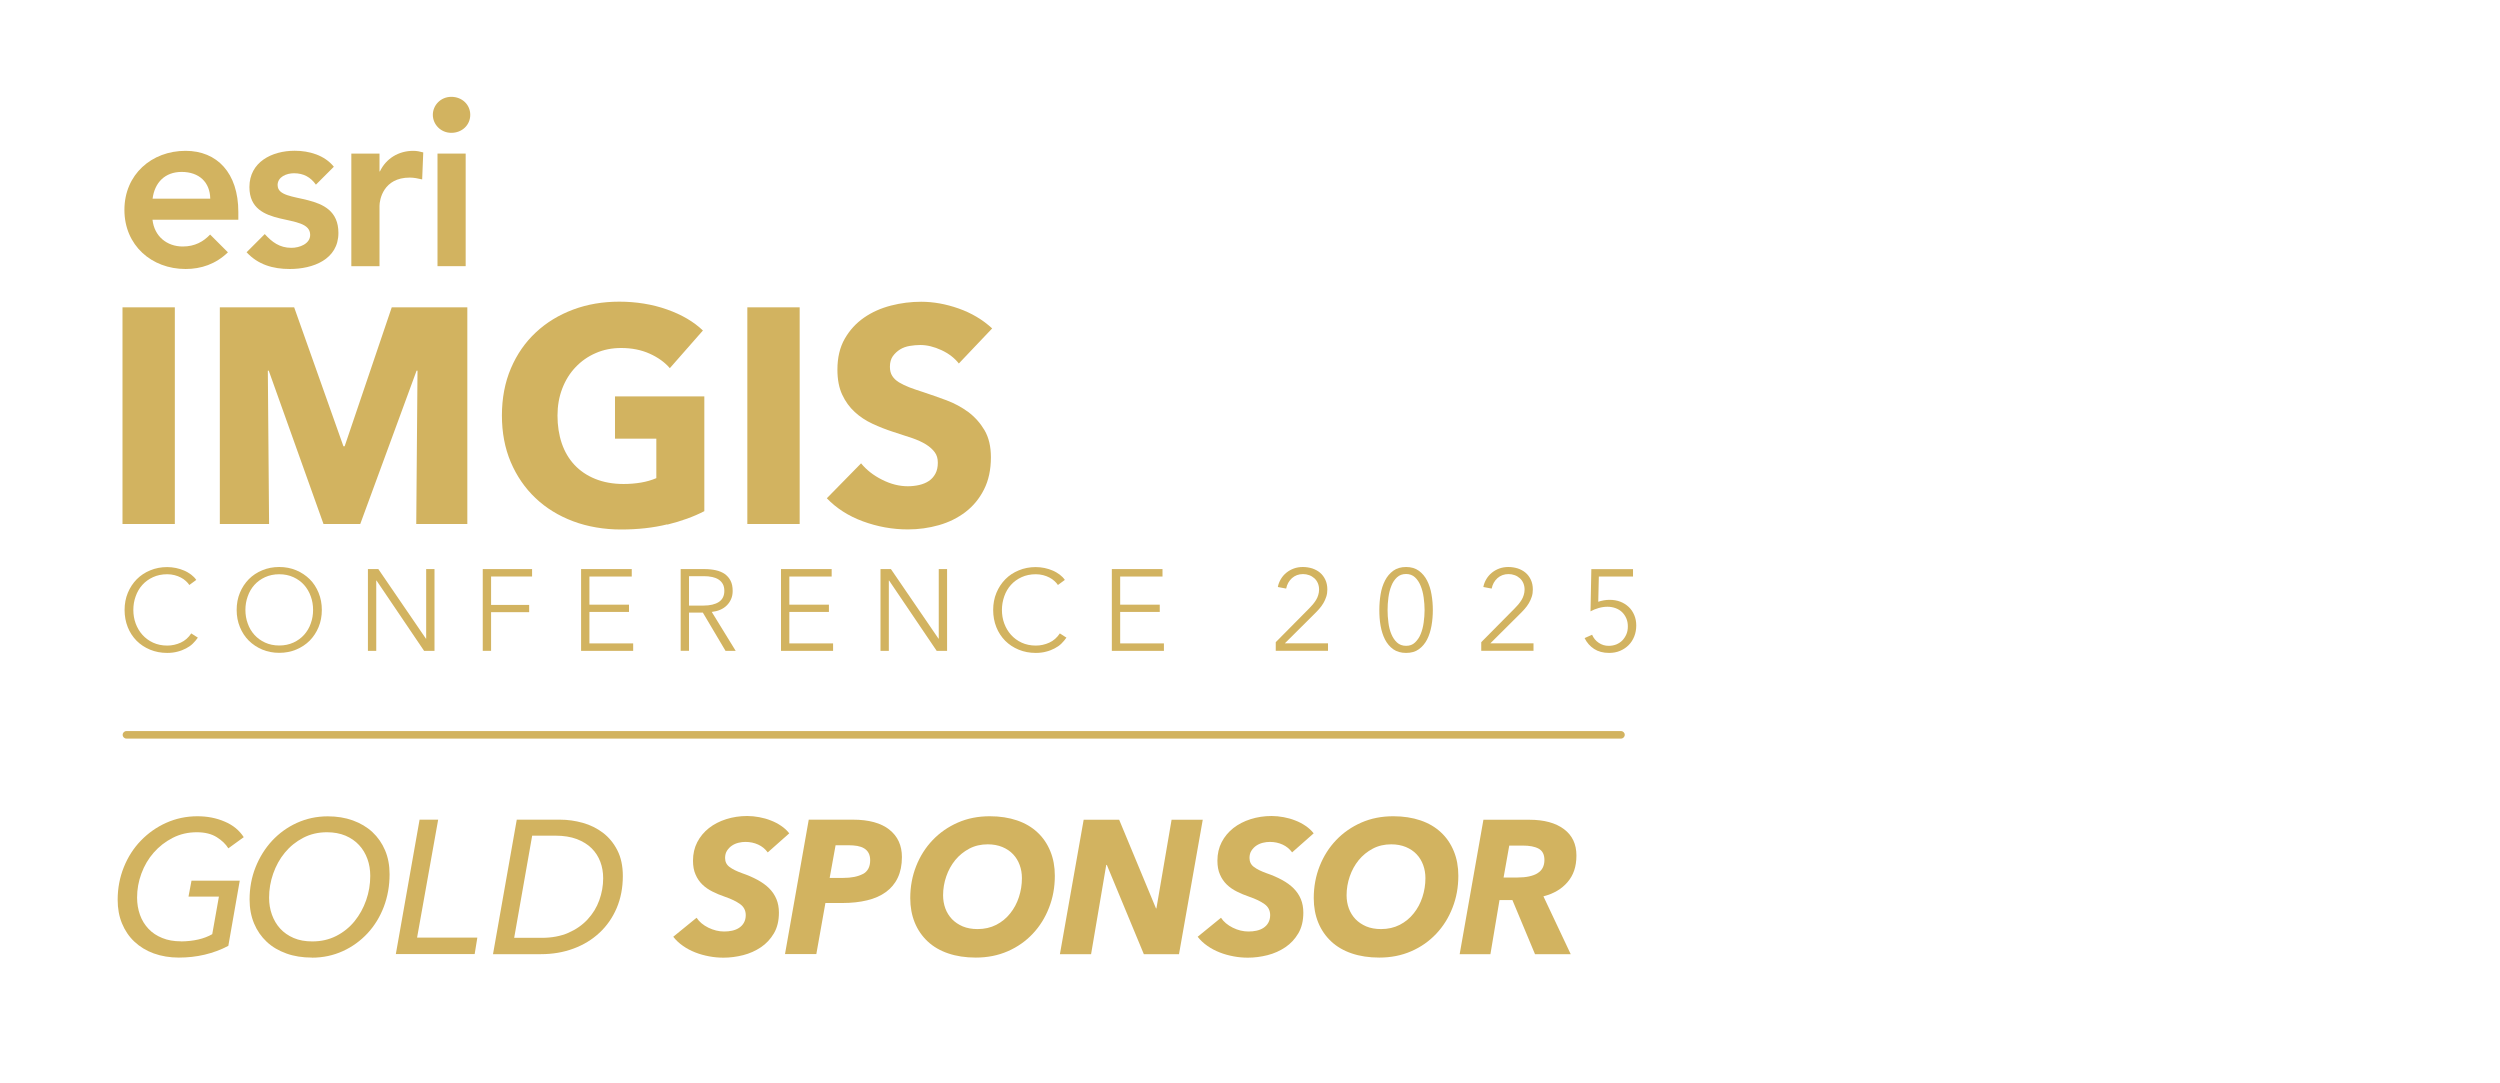 <?xml version="1.0" encoding="UTF-8"?>
<svg id="Outline_Type" data-name="Outline Type" xmlns="http://www.w3.org/2000/svg" viewBox="0 0 300 130">
  <defs>
    <style>
      .cls-1 {
        fill: #d2b360;
      }
    </style>
  </defs>
  <g>
    <path class="cls-1" d="M14.7,62.88v-26h6.28v26h-6.28Z"/>
    <path class="cls-1" d="M49.95,62.88l.15-18.4h-.11l-6.76,18.4h-4.41l-6.57-18.4h-.11l.15,18.4h-5.91v-26h8.92l5.91,16.67h.15l5.65-16.67h9.07v26h-6.13Z"/>
    <path class="cls-1" d="M80.08,62.92c-1.7.42-3.56.62-5.56.62s-4-.33-5.75-.99c-1.75-.66-3.26-1.59-4.52-2.79-1.26-1.2-2.25-2.64-2.96-4.31-.71-1.68-1.06-3.54-1.06-5.6s.36-3.97,1.08-5.65c.72-1.69,1.72-3.13,2.99-4.31,1.27-1.19,2.77-2.1,4.48-2.74,1.71-.64,3.56-.95,5.54-.95s3.97.31,5.73.94c1.76.62,3.19,1.46,4.3,2.52l-3.97,4.52c-.61-.71-1.42-1.29-2.42-1.74-1-.45-2.14-.68-3.42-.68-1.1,0-2.12.2-3.05.61-.93.4-1.74.97-2.42,1.69-.69.72-1.22,1.58-1.6,2.57-.38.99-.57,2.07-.57,3.25s.17,2.3.51,3.31c.34,1,.85,1.87,1.52,2.59.67.72,1.51,1.29,2.5,1.69.99.4,2.12.61,3.4.61.73,0,1.43-.06,2.09-.17.66-.11,1.27-.29,1.84-.53v-4.74h-4.96v-5.07h10.72v13.77c-1.27.66-2.76,1.2-4.46,1.62Z"/>
    <path class="cls-1" d="M89.68,62.88v-26h6.28v26h-6.28Z"/>
    <path class="cls-1" d="M115.08,43.64c-.54-.69-1.25-1.23-2.12-1.63-.87-.4-1.71-.61-2.52-.61-.42,0-.84.04-1.27.11-.43.07-.82.21-1.16.42-.34.21-.63.48-.87.81-.23.33-.35.75-.35,1.27,0,.44.09.81.28,1.1.18.29.45.55.81.77.36.22.78.42,1.27.61s1.04.37,1.66.57c.88.29,1.8.62,2.76.97.96.36,1.83.83,2.62,1.41.79.59,1.44,1.32,1.95,2.18.51.87.77,1.95.77,3.25,0,1.49-.28,2.79-.83,3.87-.55,1.09-1.29,1.99-2.22,2.7-.93.71-2,1.24-3.2,1.58-1.2.34-2.44.51-3.71.51-1.86,0-3.66-.33-5.4-.97s-3.18-1.57-4.33-2.77l4.11-4.19c.64.78,1.47,1.44,2.51,1.96,1.04.53,2.08.79,3.1.79.46,0,.92-.05,1.36-.15s.83-.26,1.16-.48c.33-.22.59-.51.79-.88.2-.37.29-.81.29-1.32s-.12-.91-.37-1.25c-.25-.34-.59-.65-1.05-.94-.45-.28-1.02-.54-1.69-.77s-1.44-.48-2.29-.75c-.83-.27-1.65-.59-2.44-.96-.8-.37-1.51-.84-2.13-1.41s-1.13-1.27-1.51-2.09c-.38-.82-.57-1.82-.57-2.99,0-1.44.29-2.68.88-3.71.59-1.03,1.36-1.87,2.31-2.53.95-.66,2.03-1.14,3.23-1.45,1.2-.31,2.41-.46,3.63-.46,1.47,0,2.97.27,4.5.81,1.53.54,2.87,1.33,4.02,2.39l-4.01,4.22Z"/>
  </g>
  <g>
    <path class="cls-1" d="M23.74,76.52c-.17.25-.37.48-.6.71s-.51.42-.82.58-.65.3-1.03.39c-.37.1-.78.15-1.23.15-.74,0-1.42-.13-2.05-.39-.63-.26-1.17-.62-1.62-1.07-.45-.46-.81-1-1.06-1.63s-.38-1.32-.38-2.06.13-1.44.39-2.06c.26-.63.62-1.17,1.07-1.63.46-.46,1-.82,1.62-1.07.62-.26,1.3-.39,2.03-.39.36,0,.71.04,1.06.11.35.07.67.18.98.31s.58.3.83.48c.25.19.46.4.62.64l-.83.61c-.1-.16-.24-.31-.41-.47s-.37-.3-.6-.42c-.23-.12-.48-.22-.76-.29-.27-.07-.57-.11-.88-.11-.64,0-1.21.12-1.71.35-.5.23-.93.54-1.28.93-.35.39-.62.85-.8,1.37-.19.52-.28,1.06-.28,1.63s.09,1.12.28,1.63.46.97.81,1.36.78.71,1.28.94c.5.23,1.07.35,1.7.35.56,0,1.1-.12,1.61-.35.51-.23.93-.6,1.27-1.11l.78.5Z"/>
    <path class="cls-1" d="M38.62,73.19c0,.75-.13,1.44-.39,2.06-.26.63-.62,1.17-1.07,1.63-.46.46-1,.81-1.62,1.07s-1.3.39-2.03.39-1.41-.13-2.03-.39-1.16-.62-1.62-1.07c-.46-.46-.81-1-1.07-1.63-.26-.63-.39-1.32-.39-2.06s.13-1.44.39-2.06c.26-.63.62-1.17,1.07-1.63.46-.46,1-.82,1.62-1.07.62-.26,1.3-.39,2.03-.39s1.41.13,2.03.39c.62.26,1.16.62,1.62,1.07s.81,1,1.07,1.63c.26.63.39,1.32.39,2.06ZM37.57,73.19c0-.57-.09-1.12-.28-1.63-.18-.52-.45-.97-.8-1.37-.35-.39-.78-.7-1.28-.93-.5-.23-1.07-.35-1.7-.35s-1.19.12-1.7.35c-.5.23-.93.54-1.28.93-.35.39-.62.85-.8,1.37-.19.52-.28,1.06-.28,1.63s.09,1.12.28,1.63c.18.52.45.97.8,1.36.35.39.78.7,1.28.93.5.23,1.07.35,1.7.35s1.19-.12,1.7-.35c.5-.23.93-.54,1.28-.93.35-.39.62-.84.8-1.36.19-.52.28-1.06.28-1.63Z"/>
    <path class="cls-1" d="M51.11,76.64h.03v-8.35h1v9.81h-1.25l-5.71-8.44h-.03v8.44h-1v-9.81h1.25l5.71,8.35Z"/>
    <path class="cls-1" d="M58.93,78.1h-1v-9.81h5.92v.89h-4.92v3.41h4.57v.87h-4.57v4.64Z"/>
    <path class="cls-1" d="M70.73,77.21h5.25v.89h-6.25v-9.81h6.08v.89h-5.08v3.38h4.75v.87h-4.75v3.78Z"/>
    <path class="cls-1" d="M82.68,78.1h-1v-9.81h2.88c.48,0,.93.05,1.34.14.41.09.77.24,1.07.45.3.21.53.48.7.81.17.33.25.74.25,1.22,0,.36-.06.69-.19.98-.13.3-.3.55-.53.77-.22.22-.48.39-.79.52-.3.13-.64.21-1,.25l2.87,4.67h-1.22l-2.72-4.59h-1.66v4.59ZM82.68,72.67h1.73c.8,0,1.42-.15,1.86-.44.43-.29.65-.73.65-1.32,0-.33-.06-.6-.18-.82-.12-.22-.29-.4-.5-.54s-.47-.24-.78-.31c-.3-.07-.64-.1-1.01-.1h-1.77v3.53Z"/>
    <path class="cls-1" d="M94.72,77.21h5.25v.89h-6.25v-9.81h6.08v.89h-5.08v3.38h4.75v.87h-4.75v3.78Z"/>
    <path class="cls-1" d="M112.62,76.64h.03v-8.35h1v9.81h-1.25l-5.71-8.44h-.03v8.44h-1v-9.81h1.25l5.71,8.35Z"/>
    <path class="cls-1" d="M127.97,76.52c-.17.25-.37.48-.6.71s-.51.42-.82.58-.65.3-1.03.39c-.37.1-.78.15-1.23.15-.74,0-1.42-.13-2.05-.39-.63-.26-1.17-.62-1.62-1.07-.45-.46-.81-1-1.06-1.63s-.38-1.32-.38-2.06.13-1.44.39-2.06c.26-.63.62-1.17,1.07-1.63s1-.82,1.62-1.07c.62-.26,1.3-.39,2.03-.39.36,0,.71.04,1.06.11.35.07.67.18.98.31s.58.3.83.48c.25.19.46.4.62.64l-.83.61c-.1-.16-.24-.31-.41-.47s-.37-.3-.6-.42c-.23-.12-.48-.22-.76-.29-.27-.07-.57-.11-.88-.11-.64,0-1.21.12-1.71.35-.5.23-.93.54-1.28.93s-.62.85-.8,1.37c-.18.52-.28,1.06-.28,1.63s.09,1.12.28,1.63.46.97.81,1.36c.35.39.78.71,1.28.94.5.23,1.07.35,1.7.35.56,0,1.1-.12,1.61-.35s.93-.6,1.27-1.11l.78.5Z"/>
    <path class="cls-1" d="M134.42,77.21h5.25v.89h-6.25v-9.81h6.08v.89h-5.08v3.38h4.75v.87h-4.75v3.78Z"/>
    <path class="cls-1" d="M159.35,78.1h-6.26v-1.04l4.02-4.06c.15-.15.29-.31.44-.48.14-.17.27-.35.38-.53.11-.18.2-.38.26-.59.06-.21.1-.42.1-.64,0-.29-.05-.54-.15-.78-.1-.23-.24-.43-.42-.59-.18-.16-.39-.29-.62-.37-.24-.09-.48-.13-.74-.13-.52,0-.97.17-1.33.49-.36.33-.59.75-.69,1.25l-1-.19c.06-.34.19-.66.37-.96.18-.3.4-.55.66-.76.26-.21.56-.38.89-.5.33-.12.69-.18,1.08-.18s.77.06,1.13.17c.35.12.67.29.93.51.27.23.48.51.64.85s.24.73.24,1.17c0,.31-.04.6-.13.87-.09.27-.2.52-.34.76s-.31.47-.5.69c-.19.22-.4.43-.61.64l-3.52,3.5h5.18v.89Z"/>
    <path class="cls-1" d="M168.73,68.04c.61,0,1.12.15,1.53.45.41.3.74.69.99,1.18.25.49.43,1.04.53,1.66.11.62.16,1.25.16,1.88s-.05,1.26-.16,1.88c-.11.61-.28,1.16-.53,1.65-.25.48-.58.88-.99,1.17-.41.3-.92.44-1.53.44s-1.13-.15-1.54-.44c-.41-.29-.74-.69-.99-1.17-.25-.49-.42-1.04-.53-1.65s-.15-1.24-.15-1.88.05-1.27.15-1.88c.1-.62.28-1.17.53-1.66.25-.49.58-.88.99-1.18.41-.3.93-.45,1.54-.45ZM168.73,68.88c-.44,0-.8.13-1.09.4-.29.27-.52.61-.68,1.03-.17.42-.28.88-.35,1.39-.07.51-.1,1.02-.1,1.51s.03.99.1,1.5c.06.51.18.97.35,1.38.17.41.4.75.68,1.01s.65.4,1.09.4.79-.13,1.07-.4.52-.6.68-1.01c.17-.41.29-.87.36-1.38.07-.51.11-1.01.11-1.5s-.04-.99-.11-1.51c-.07-.51-.19-.98-.36-1.39-.17-.42-.39-.76-.68-1.03-.29-.27-.65-.4-1.07-.4Z"/>
    <path class="cls-1" d="M184.01,78.1h-6.26v-1.04l4.02-4.06c.15-.15.29-.31.44-.48.14-.17.27-.35.38-.53.11-.18.2-.38.26-.59.06-.21.1-.42.1-.64,0-.29-.05-.54-.15-.78-.1-.23-.24-.43-.42-.59-.18-.16-.39-.29-.62-.37-.24-.09-.48-.13-.74-.13-.52,0-.97.17-1.33.49-.36.33-.59.75-.69,1.25l-1-.19c.06-.34.19-.66.37-.96.18-.3.4-.55.66-.76.26-.21.56-.38.89-.5.33-.12.69-.18,1.08-.18s.77.06,1.13.17c.35.12.67.29.93.51.27.23.48.51.64.85s.24.73.24,1.17c0,.31-.04.6-.13.87-.09.27-.2.52-.34.76s-.31.47-.5.69c-.19.22-.4.43-.61.64l-3.52,3.5h5.18v.89Z"/>
    <path class="cls-1" d="M195.95,69.18h-4.09l-.07,3.03c.21-.07.44-.13.67-.17s.46-.06.69-.06c.46,0,.89.07,1.28.22.39.15.72.36,1.01.63s.51.6.67.98.24.79.24,1.25-.08.91-.24,1.31c-.16.4-.38.75-.67,1.04s-.63.52-1.03.69c-.4.17-.84.25-1.32.25-.71,0-1.31-.16-1.8-.48s-.87-.75-1.14-1.3l.9-.4c.18.41.44.73.8.97.36.24.75.36,1.19.36.33,0,.64-.06.92-.17.28-.12.53-.28.73-.49.2-.21.36-.46.48-.74s.17-.6.17-.93c0-.36-.06-.69-.19-.98s-.3-.54-.51-.74-.47-.36-.77-.47c-.3-.11-.62-.17-.97-.17s-.7.05-1.05.15c-.35.1-.68.23-.99.4l.1-5.06h5v.89Z"/>
  </g>
  <g>
    <path class="cls-1" d="M21.73,112.97c1.5-.02,2.75-.3,3.74-.87l.8-4.51h-3.65l.36-1.91h5.79l-1.37,7.82c-.88.47-1.83.82-2.84,1.06-1.01.24-2.05.35-3.11.35s-2.09-.17-3-.5-1.68-.81-2.32-1.41-1.14-1.34-1.49-2.19c-.35-.85-.52-1.79-.52-2.83,0-1.4.25-2.7.74-3.92.49-1.22,1.17-2.28,2.04-3.18.87-.9,1.88-1.62,3.04-2.14,1.16-.52,2.41-.79,3.75-.79,1.19,0,2.27.21,3.27.64,1,.42,1.76,1.05,2.29,1.87l-1.85,1.34c-.3-.5-.77-.95-1.39-1.34-.62-.39-1.42-.59-2.39-.59-1.05,0-2.01.22-2.89.67s-1.64,1.04-2.28,1.77c-.64.73-1.13,1.56-1.48,2.51-.35.94-.52,1.91-.52,2.89,0,.74.12,1.44.35,2.08.23.65.58,1.2,1.02,1.67s1,.84,1.65,1.1c.65.27,1.4.4,2.26.4Z"/>
    <path class="cls-1" d="M37.43,114.91c-1.12,0-2.15-.16-3.06-.49-.92-.33-1.71-.79-2.36-1.4-.65-.61-1.16-1.34-1.52-2.2s-.54-1.82-.54-2.88c0-1.38.24-2.68.72-3.88s1.14-2.26,1.98-3.17c.84-.9,1.83-1.62,2.97-2.14,1.14-.52,2.38-.79,3.71-.79,1.09,0,2.1.16,3.01.49.91.33,1.69.79,2.35,1.4.65.61,1.16,1.34,1.52,2.19s.54,1.81.54,2.87c0,1.38-.23,2.68-.69,3.9-.46,1.21-1.11,2.27-1.95,3.18-.84.9-1.82,1.62-2.96,2.14s-2.38.79-3.71.79ZM44.43,105.11c0-.73-.11-1.41-.34-2.04-.23-.63-.56-1.19-1-1.66-.44-.48-.98-.85-1.63-1.13-.65-.27-1.39-.41-2.22-.41-1.05,0-2,.22-2.86.67-.86.45-1.59,1.04-2.2,1.78-.61.74-1.07,1.58-1.4,2.52-.33.94-.49,1.91-.49,2.89,0,.71.11,1.39.34,2.03.23.64.56,1.2.99,1.67s.97.85,1.62,1.13,1.39.41,2.24.41c1.06,0,2.02-.22,2.88-.66.86-.44,1.59-1.03,2.19-1.77.6-.74,1.06-1.58,1.39-2.52.33-.94.49-1.91.49-2.92Z"/>
    <path class="cls-1" d="M50.06,112.51h7.22l-.32,1.98h-9.46l2.85-16.13h2.23l-2.53,14.15Z"/>
    <path class="cls-1" d="M62,98.36h5.22c.91,0,1.81.13,2.71.38.9.25,1.7.65,2.42,1.19.71.54,1.29,1.24,1.73,2.1.44.86.66,1.89.66,3.09,0,1.41-.25,2.7-.74,3.85s-1.18,2.14-2.06,2.96c-.88.82-1.92,1.46-3.12,1.9-1.2.45-2.51.67-3.92.67h-5.74l2.85-16.13ZM61.7,112.54h3.3c1.22,0,2.28-.2,3.2-.6.92-.4,1.69-.94,2.31-1.61.62-.67,1.09-1.43,1.4-2.29s.47-1.74.47-2.65c0-.7-.11-1.36-.34-1.97s-.57-1.15-1.04-1.62c-.46-.46-1.06-.83-1.78-1.11-.72-.27-1.58-.41-2.56-.41h-2.8l-2.16,12.26Z"/>
    <path class="cls-1" d="M92.12,102.28c-.3-.41-.68-.72-1.14-.93-.46-.21-.96-.32-1.53-.32-.26,0-.53.03-.82.1s-.55.18-.79.34c-.24.16-.43.36-.59.6s-.24.54-.24.89c0,.46.18.82.54,1.08.36.27.85.51,1.49.74.7.24,1.32.51,1.87.81.55.3,1.01.63,1.39,1.01.38.38.67.81.87,1.29s.3,1.02.3,1.63c0,.97-.2,1.8-.6,2.48s-.92,1.24-1.56,1.67c-.64.43-1.35.75-2.14.95-.79.2-1.57.3-2.35.3-.58,0-1.15-.05-1.73-.16-.58-.11-1.13-.26-1.66-.47s-1.03-.47-1.48-.79c-.46-.32-.84-.68-1.16-1.09l2.8-2.28c.32.49.79.88,1.41,1.19.62.3,1.25.46,1.89.46.33,0,.66-.03.97-.1s.59-.18.83-.34c.24-.16.44-.36.58-.62.14-.25.22-.55.22-.9,0-.56-.23-1.01-.68-1.33-.46-.33-1.06-.62-1.82-.88-.53-.18-1.03-.39-1.49-.62-.46-.23-.87-.51-1.21-.84-.34-.33-.62-.73-.82-1.2-.21-.46-.31-1.02-.31-1.67,0-.82.17-1.56.51-2.22.34-.66.81-1.22,1.4-1.69.59-.46,1.28-.82,2.07-1.07s1.63-.38,2.53-.38c.47,0,.95.05,1.44.14s.95.22,1.4.4c.45.17.86.39,1.24.65.38.26.7.55.96.89l-2.57,2.28Z"/>
    <path class="cls-1" d="M106.71,99.55c1.01.79,1.52,1.89,1.52,3.3,0,.96-.17,1.79-.5,2.48-.33.7-.81,1.27-1.43,1.72-.62.45-1.37.78-2.25.99-.87.21-1.85.32-2.93.32h-2.07l-1.09,6.13h-3.76l2.85-16.13h5.31c1.9,0,3.35.4,4.36,1.19ZM103.54,104.89c.58-.31.88-.86.88-1.65,0-.35-.06-.64-.19-.88-.13-.24-.31-.42-.54-.56-.23-.14-.5-.23-.82-.29-.32-.05-.67-.08-1.05-.08h-1.55l-.71,3.92h1.62c.99,0,1.77-.16,2.36-.47Z"/>
    <path class="cls-1" d="M118.78,97.95c1.21,0,2.3.17,3.27.5s1.78.81,2.45,1.44c.67.62,1.18,1.38,1.54,2.26.36.88.54,1.86.54,2.94,0,1.37-.23,2.65-.7,3.84-.46,1.19-1.11,2.23-1.95,3.12-.84.89-1.83,1.59-3,2.1s-2.44.76-3.84.76c-1.23,0-2.33-.17-3.3-.5-.97-.33-1.8-.81-2.47-1.44s-1.19-1.38-1.55-2.26c-.36-.88-.54-1.86-.54-2.94,0-1.37.24-2.65.71-3.84.47-1.19,1.13-2.23,1.98-3.12.85-.89,1.86-1.59,3.02-2.1s2.44-.76,3.84-.76ZM117.3,111.49c.84,0,1.58-.17,2.25-.51.66-.34,1.22-.8,1.67-1.37.46-.57.81-1.22,1.05-1.96.24-.74.36-1.49.36-2.27,0-.56-.09-1.09-.27-1.58-.18-.49-.44-.92-.79-1.29s-.77-.65-1.29-.87c-.52-.21-1.1-.32-1.75-.32-.82,0-1.56.17-2.22.52-.66.35-1.22.81-1.69,1.38-.46.57-.82,1.22-1.07,1.95s-.38,1.48-.38,2.26c0,.56.09,1.09.27,1.58.18.49.45.92.8,1.29.35.36.78.65,1.29.87.51.21,1.1.32,1.77.32Z"/>
    <path class="cls-1" d="M137.26,114.5l-4.44-10.71h-.07l-1.82,10.71h-3.74l2.85-16.13h4.26l4.42,10.64h.05l1.82-10.64h3.74l-2.85,16.13h-4.21Z"/>
    <path class="cls-1" d="M155.05,102.28c-.3-.41-.68-.72-1.14-.93-.46-.21-.96-.32-1.53-.32-.26,0-.53.03-.82.1-.29.07-.55.18-.79.34-.24.16-.43.36-.59.6-.16.24-.24.54-.24.89,0,.46.18.82.54,1.08.36.27.85.51,1.49.74.7.24,1.32.51,1.87.81.55.3,1.01.63,1.39,1.01s.67.81.87,1.29c.2.48.3,1.02.3,1.63,0,.97-.2,1.8-.6,2.48-.4.68-.92,1.24-1.56,1.67-.64.43-1.35.75-2.14.95s-1.57.3-2.35.3c-.58,0-1.16-.05-1.73-.16-.58-.11-1.13-.26-1.66-.47-.53-.21-1.03-.47-1.48-.79-.46-.32-.84-.68-1.16-1.09l2.8-2.28c.32.49.79.88,1.41,1.19s1.25.46,1.89.46c.33,0,.66-.03.97-.1s.59-.18.83-.34c.24-.16.44-.36.58-.62.14-.25.22-.55.22-.9,0-.56-.23-1.01-.68-1.33-.46-.33-1.06-.62-1.82-.88-.53-.18-1.03-.39-1.49-.62-.46-.23-.87-.51-1.21-.84-.34-.33-.62-.73-.82-1.2-.21-.46-.31-1.02-.31-1.67,0-.82.17-1.56.51-2.22.34-.66.81-1.22,1.4-1.69.59-.46,1.28-.82,2.07-1.07s1.63-.38,2.53-.38c.47,0,.95.05,1.44.14s.95.22,1.4.4c.45.17.86.39,1.24.65.38.26.7.55.96.89l-2.58,2.28Z"/>
    <path class="cls-1" d="M167.2,97.95c1.21,0,2.3.17,3.27.5s1.78.81,2.45,1.44c.67.62,1.18,1.38,1.54,2.26.36.88.54,1.86.54,2.94,0,1.37-.23,2.65-.7,3.84-.46,1.19-1.11,2.23-1.95,3.12-.84.89-1.83,1.59-3,2.1s-2.44.76-3.84.76c-1.23,0-2.33-.17-3.3-.5-.97-.33-1.8-.81-2.47-1.44s-1.19-1.38-1.55-2.26c-.36-.88-.54-1.86-.54-2.94,0-1.37.24-2.65.71-3.84.47-1.19,1.13-2.23,1.98-3.12.85-.89,1.86-1.59,3.02-2.1s2.44-.76,3.84-.76ZM165.72,111.49c.84,0,1.58-.17,2.25-.51.66-.34,1.22-.8,1.67-1.37.46-.57.81-1.22,1.05-1.96.24-.74.36-1.49.36-2.27,0-.56-.09-1.09-.27-1.58-.18-.49-.44-.92-.79-1.29s-.77-.65-1.29-.87c-.52-.21-1.1-.32-1.75-.32-.82,0-1.56.17-2.22.52-.66.35-1.22.81-1.69,1.38-.46.57-.82,1.22-1.07,1.95s-.38,1.48-.38,2.26c0,.56.09,1.09.27,1.58.18.49.45.92.8,1.29.35.36.78.65,1.29.87.51.21,1.1.32,1.77.32Z"/>
    <path class="cls-1" d="M188.48,114.5h-4.28l-2.71-6.49h-1.55l-1.09,6.49h-3.69l2.85-16.13h5.51c1.78,0,3.16.38,4.16,1.13s1.49,1.8,1.49,3.16-.36,2.37-1.07,3.2c-.71.83-1.68,1.39-2.89,1.7l3.28,6.95ZM184.49,104.79c.56-.33.84-.87.84-1.59,0-.67-.24-1.12-.71-1.37s-1.1-.36-1.89-.36h-1.62l-.68,3.83h1.69c1.02,0,1.81-.17,2.37-.5Z"/>
  </g>
  <path class="cls-1" d="M194.52,88.63H15.17c-.25,0-.45-.2-.45-.45s.2-.45.45-.45h179.35c.25,0,.45.2.45.45s-.2.45-.45.45Z"/>
  <g>
    <g>
      <rect class="cls-1" x="52.5" y="18.43" width="3.38" height="13.51"/>
      <path class="cls-1" d="M25.21,28.15c-.8.84-1.82,1.43-3.28,1.43-1.89,0-3.41-1.21-3.63-3.21h10.3v-.93c0-4.7-2.56-7.34-6.33-7.34-4.08,0-7.34,2.84-7.34,7.09s3.26,7.09,7.34,7.09c1.86,0,3.61-.58,5.08-2l-2.13-2.13ZM21.79,20.63c2.11,0,3.41,1.24,3.44,3.21h-6.92c.25-1.94,1.49-3.21,3.49-3.21Z"/>
      <path class="cls-1" d="M33.31,22.23c0-1.01,1.07-1.44,1.97-1.44,1.15,0,1.99.47,2.63,1.37l2.15-2.15c-1.11-1.39-2.96-1.92-4.7-1.92-2.73,0-5.43,1.35-5.43,4.36,0,5.15,7.29,2.95,7.29,5.74,0,1.07-1.27,1.55-2.25,1.55-1.43,0-2.33-.7-3.2-1.65l-2.18,2.18c1.37,1.48,3.14,2.01,5.19,2.01,2.76,0,5.83-1.13,5.83-4.33,0-5.26-7.29-3.29-7.29-5.71Z"/>
      <path class="cls-1" d="M50.79,18.29c-.39-.11-.78-.19-1.2-.19-1.77,0-3.27.93-4,2.47h-.05v-2.14h-3.38v13.51h3.38v-7.23c0-.73.45-3.4,3.63-3.4.49,0,.98.1,1.49.22l.13-3.23Z"/>
    </g>
    <path class="cls-1" d="M54.16,11.62c1.28,0,2.27.93,2.27,2.16s-.99,2.16-2.27,2.16-2.22-1.02-2.22-2.16.93-2.16,2.22-2.16Z"/>
  </g>
</svg>